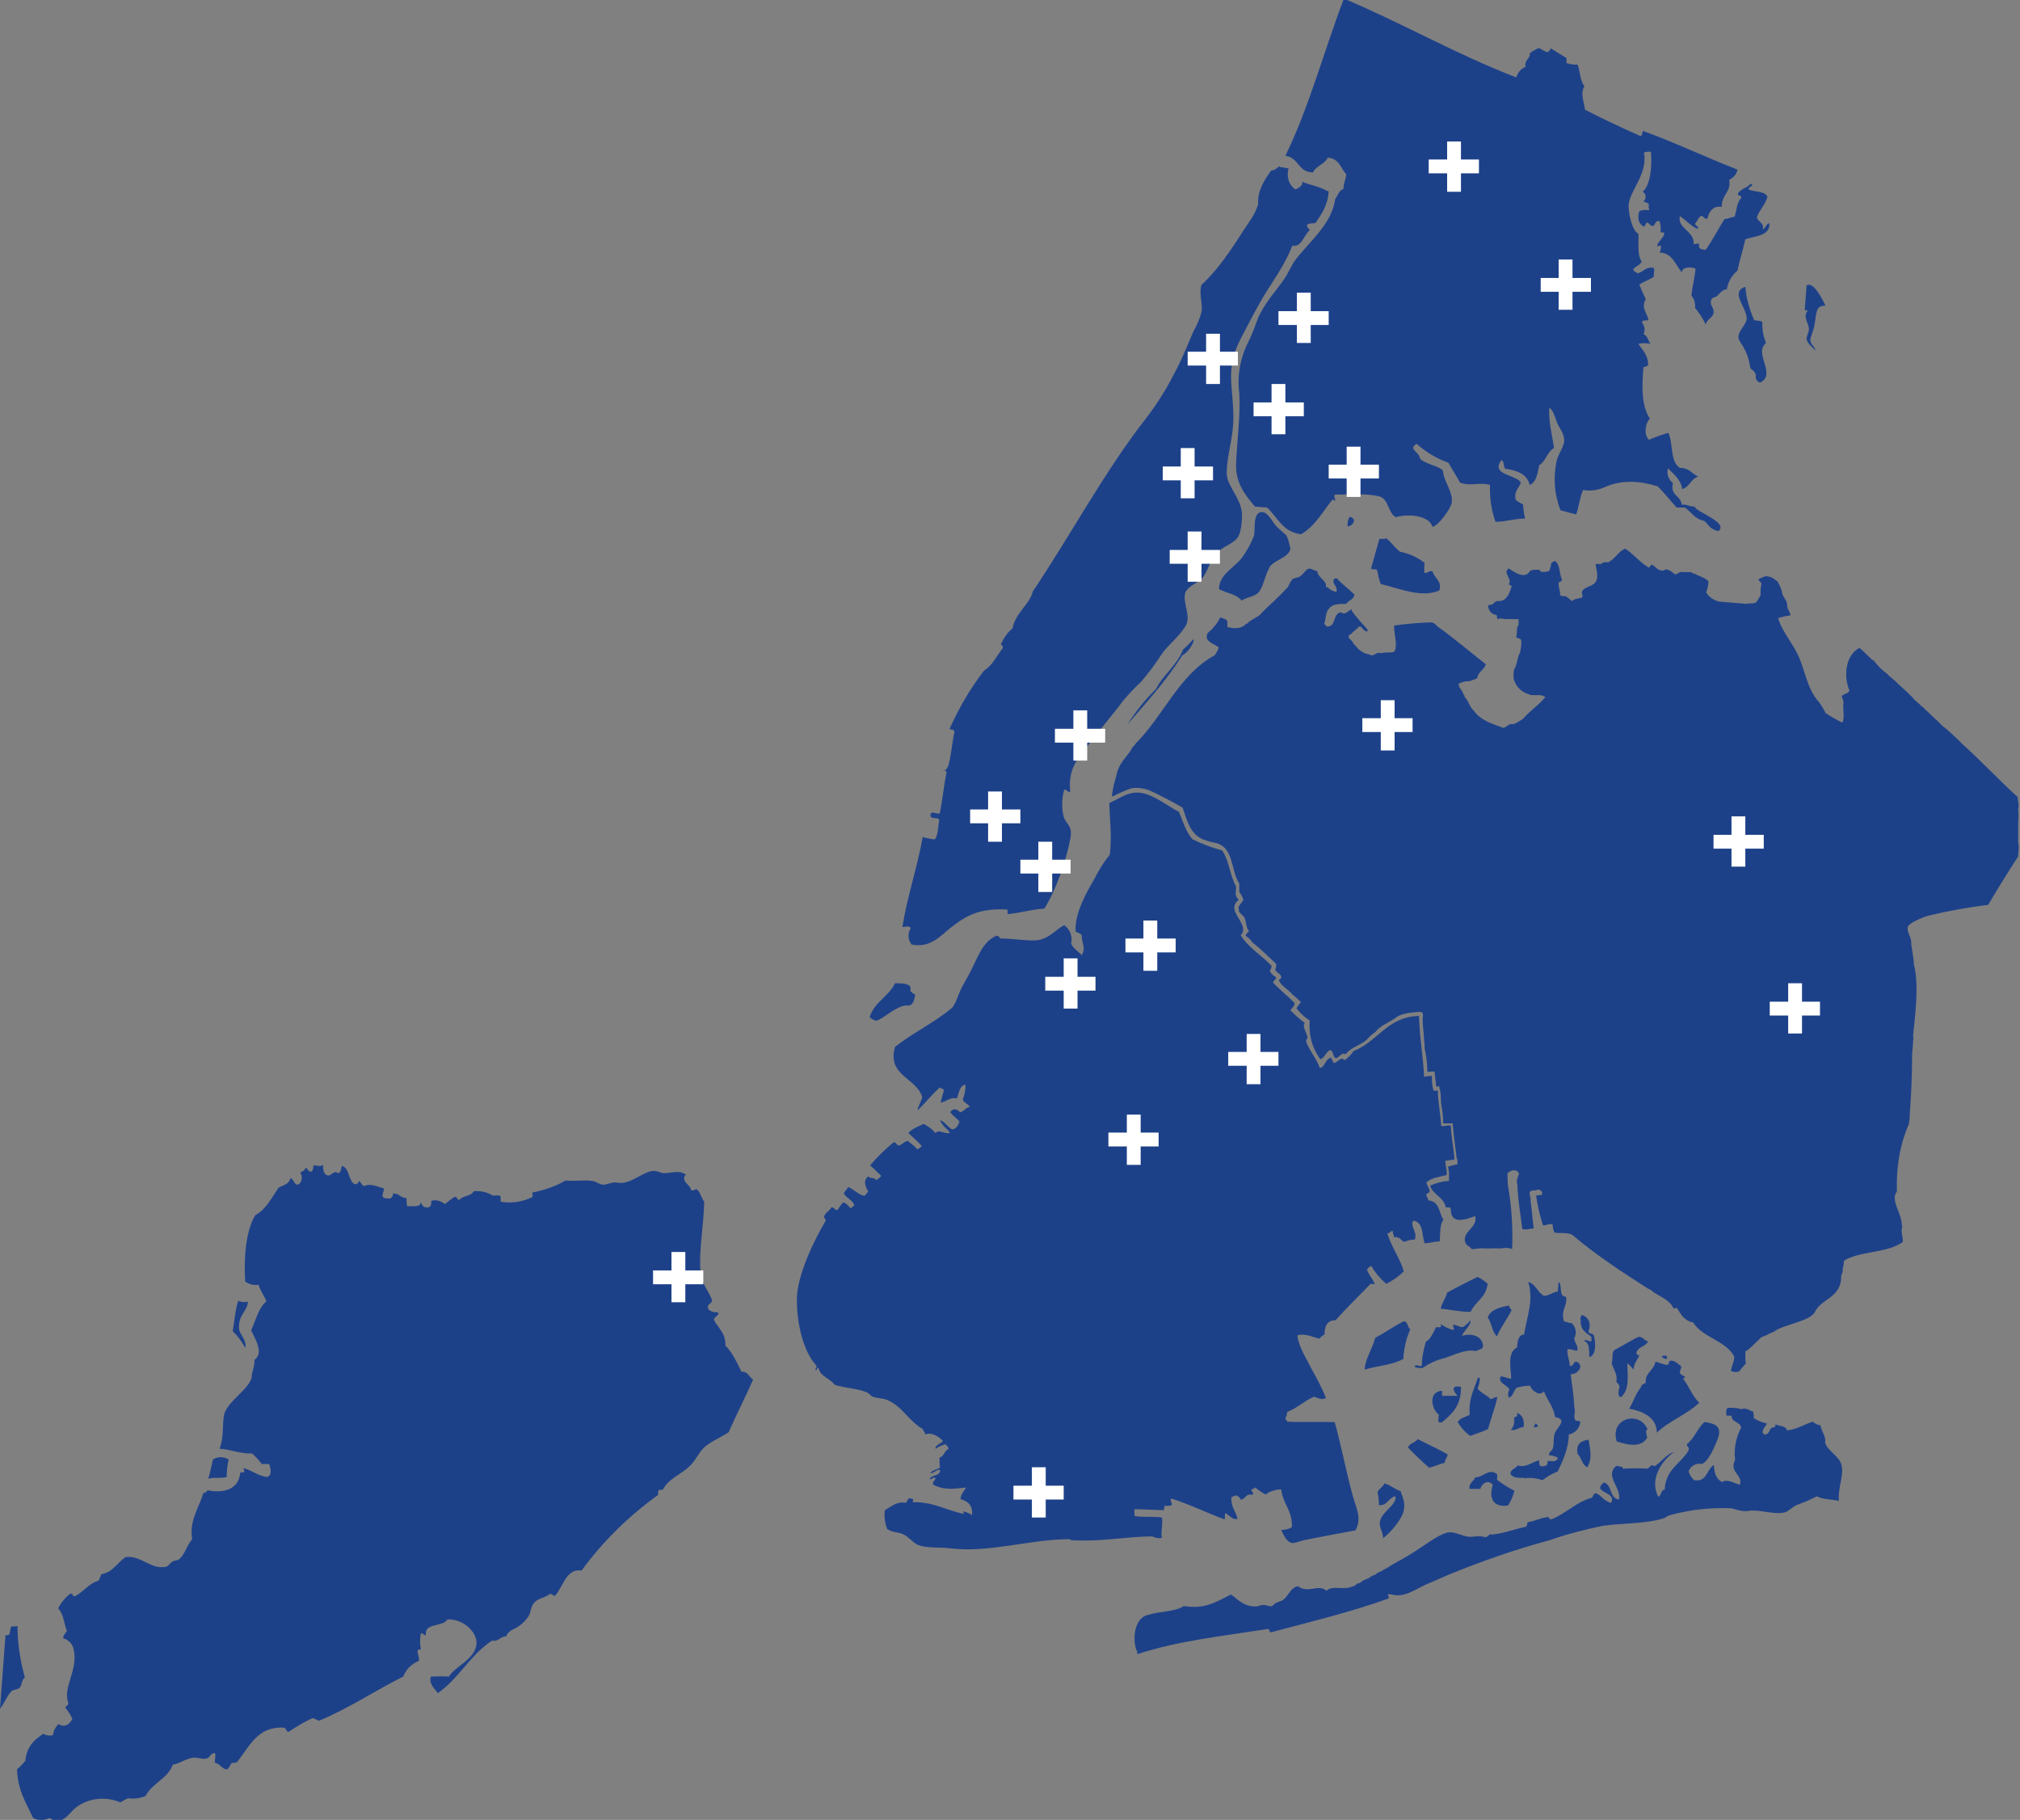 <?xml version="1.0" encoding="UTF-8"?>
<svg id="Layer_1" data-name="Layer 1" xmlns="http://www.w3.org/2000/svg" xmlns:xlink="http://www.w3.org/1999/xlink" version="1.1" viewBox="0 0 438.3 394.8">
  <rect x="0" y="0" width="438.3" height="394.8" fill="#808080" stroke="none"/>
  <defs>
    <style>
      .cls-1 {
        clip-path: url(#clippath);
      }

      .cls-2 {
        fill: none;
      }

      .cls-2, .cls-3, .cls-4 {
        stroke-width: 0px;
      }

      .cls-3 {
        fill: #1d4189;
        fill-rule: evenodd;
      }

      .cls-4 {
        fill: #fff;
      }
    </style>
    <clipPath id="clippath">
      <rect class="cls-2" width="438.3" height="399"/>
    </clipPath>
  </defs>
  <g class="cls-1">
    <g id="map">
      <path id="Path_209" data-name="Path 209" class="cls-3" d="M396.1,66.3c-2.2,0-1.9,1.5-2.4,4.2-.3,1.6-.9,2.7-.9,3.2,0,1.1,1.1,1.5,1.1,2.4-.5-.8-1.8-1.5-1.9-2.6,0-.7.5-1.4.5-2.1,0-1.3-1.3-2.5-.4-3.8.3-.6-.5,0-.5-.5.1-1.7.3-3.5.4-5.2,1.5-.9,3.4,3,4.1,4.4"/>
      <path id="Path_210" data-name="Path 210" class="cls-3" d="M380.6,69.4c.4.3,1.4,0,1.8.5-.1,1.5.2,3.1.8,4.5-2.8,2.3,2.4,6.8-1.3,8.6-.7-.2-1.1-.9-.9-1.6h0c-.2-.8-.7-1.1-1.2-1.5-.2-1.5-.6-2.9-1.3-4.2-.4-.9-1.3-1.8-1.3-2.6,0-1.4,1.7-2.6,1.8-4,0-2.5-3.7-5.7-.3-6.9.2,2.5.9,4.9,1.9,7.2"/>
      <path id="Path_211" data-name="Path 211" class="cls-3" d="M292.9,112.1c1.5.4.9,1.9-.5,2.1,0-.7,0-1.5.5-2.1"/>
      <path id="Path_212" data-name="Path 212" class="cls-3" d="M275.5,123.1c-1.1,1.7-1.3,4.2-2.5,5.5-.9.9-2.5.9-3.6,1.7-1-1.4-3.3-1.6-4.9-2.5,0-3.1,3.1-4.5,4.9-6.7,1.1-1.5,2-3.1,2.7-4.9.3-1.4-.3-4.8,1.5-5.1,1.4-.2,2.2,1.7,3.2,2.9,1,1.1,2.2,1.9,2.4,2.3.4.9.6,1.8.8,2.7-.3,2-3.5,2.4-4.6,4.1"/>
      <path id="Path_213" data-name="Path 213" class="cls-3" d="M309.1,122.2c-.1.7-.1,1.4,0,2.1.8,0,.9-.5,1.7-.4.4,1.5,2.2,2.2,1.5,4.2-4,1.7-8.7-.5-12.7-1.4-.4-1-.6-2-.8-3-.1-.4-1.1,0-1.3-.4.6-2.1,1.2-4.3,1.8-6.4h1c.2,0,.3,0,.4-.2,1.2.9,1.9,2.1,3.1,3,2,.4,3.8,1.2,5.4,2.5"/>
      <path id="Path_214" data-name="Path 214" class="cls-3" d="M288.7,229.1c.2.5.4,1.1.7,1.5.8,0,1.6-1.6,2.3-.6.8-.5,1.5-1.2,2-2,5.2-2,7.4-7.5,14.2-7.6.1,4.6.9,8.7,1.1,13.2.5-.1,1.1-.2,1.7-.2,0,1,0,2,.3,3,0,.4.7.1,1,.2,0,2.7.6,5,.7,7.6.3.3,1.4-.2,2.1,0,.1,2.5.6,4.8.8,7.3-.6.2-1.4.2-2,.3,0,1.2.4,1.9.3,3.1-1.6.4-3.3.6-4.4,1.6.1.6.5,1.1.7,1.7.1.8-.6.5-.7.9,0,.6.4.8.4,1.3,2.5.2,2.3,2.7,3.3,4.2-.8,1-.7,3-.8,4.7-1.2,0-2.1.4-3.3.4-.6-1.8-.2-4.5-2.4-4.9-.9,1.1.9,2.3.3,4.1-.8,0-1.6.2-2.3.5-.8-.3-.9-1.2-2.2-1,0-.5-.4-.7-.2-1.3-.8-.2-.6.6-1.3.4.9,3,2.7,5.3,3.6,8.3-1.1,1.1-2.4,2-3.8,2.7-1.3-1.1-2.4-2.4-3.2-3.8-.6,0-.7.5-1,.7.4,1.2,1.3,2,1.7,3.2-.6,0-.5-.2-1,0-2.5,2.6-5.1,5.1-7.5,7.8-1.7,0-2.4,1.1-2.4,3.1-.5.2-.8.6-1.2.9-1.5-.4-3.1-1.2-4.7-.7.3,2.6,2.1,5.2,3.2,7.5,1.1,1.9,2.1,3.9,3,6-.7.7-1.8,0-2.6-.2-2.1.9-3.7,2.5-5.8,3.3,0,.5-.2,1-.4,1.4,0,.3.4.4.4.7,3.6.2,6.8,0,10.3.1,1.4,4.9,2.4,10.5,3.9,15.9.7,2.7,2.1,4.9.6,7.6-2.9.5-7,1.3-10.6,2-1.2.2-2.6.9-3.3.7-1.1-.3-1.8-1.9-2.2-2.8.8,0,1.7-.2,2.3-.6.2-3.6-2-5.1-2.3-8.2-1.2,0-2.4.4-3.4,1.1-.8-.4-1.5-.9-2.2-1.5-.3,0-.2.4-.7.3-.6.5.7.8,0,1.3-1.5-.4-1.4,1-2.5,1-.2-.5-.6-.8-1.1-.9-.3.1-.6.3-.9.4-.2,2.1,1,3,1.3,4.7-1,.3-1.8-.8-2.5-1.2-.4,0-.1.9-.3,1.3-3.9-1.4-7.4-3.2-11.5-4.5-.6.3.4,1.1-.1,1.5-.4,0-1,.2-1.3,0-.2.3-.3.6-.2,1-2.2,0-4.3-.2-6.4-.2-.2.6,0,.9,0,1.5,2.1.3,3.8,0,5.9.3.3,1.2-.3,3.2,0,4.4-.7.2-1.5,0-2.1-.3-4.5,0-9.7.9-14.6.9s-2.4-.3-3.6-.3c-8.7.1-17.2,3-25.5,2-2.4-.3-5.1,0-7-.7-1.1-.4-2.1-1.8-3.4-2.4-1.2-.5-2.2-.3-3.4-1.1-.5-1.3-.7-2.7-.5-4.1,1.4-.7,2.3-1.9,4.5-1.6.5-.2.3-1.2,1.2-.9.7,0,.4.5.3.8,4.2-.2,7.3,1.7,11,2.5.5,0-.4-.5.2-.5.6.2,1.2.4,1.7.8.2-2.1-.8-3-2.5-3.5.1-1.1.8-1.7,1.2-2.5-2.6.3-5.1.6-7.2-.7,0-.6.4-.8.6-1.3-.3-.5-.8.3-1.3.2.4-1.1,2.2-.5,2.3-2-.6-.3-1.3.7-2.2.7.5-.7,1.6-.8,2.2-1.3-.3-.8,0-1.1-.2-2,1.3-.7.9-1.3,2-2,0-.6-.5-.6-.6-1-.8.2-1.5.5-2.2,1-.2-.8,1.2-1.1,1.6-1.7-1-1.1-2.7-2-3.8-1.4-.1-.5-.4-.7-.6-1.2-3-1.7-4.4-4.9-7.7-6.3-.9-.4-2-.3-3.1-.7-.5-.2-.8-.7-1.2-.9-2-.9-4.7-.9-7.1-1.7-1-1.4-3.2-1.8-3.5-3.7-.3,0-.4.4-.5.6-.5-.3.3-.6,0-1.1-2.7-2.9-4.2-8.8-4.2-14.2s3.8-13,6.2-17.1c.2-.6-.4-.5-.3-1,.3-.9,1.2-1.2,1.6-2,.7,0,.6.6,1.3.6.4-.6.8-1.2,1.3-1.7.6.3,1.1.7,1.5,1.3.4,0,.5-.5.9-.6-.4-1.2-1.7-1.5-2.3-2.6.2-.6.7-.8.9-1.4,1.3.5,2.3,1.7,3.5,1.9.4,0,.4-.7.9-.8-.5-1.1-1.3-2.4,0-3.4.7.7,1.1,0,1.7.8.4-.2.8-.5,1.1-.9-.8-.8-1.6-1.6-2.4-2.3,1.5-1.8,3.3-3.5,5.1-5,.6,0,.6.6,1.1.7.8-.2,1.2-.9,2-1,.6.6,1.5,1.1,2,1.8.4-.1.8-.4,1-.7-.9-1-1.9-1.9-2.9-2.8.8-1,2.2-1.4,3.3-2,1,.5,1.9,1.2,2.6,2,.8-.9,1.6.2,3.1,0-.2-.7-1.8-1.6-2.1-2.8,1.1.4,1.6,1.5,2.6,2,.9-.1,1.3-.9,1.6-1.7-.6-.7-1.4-1.2-2-2,.5-1,1.6-.7,2.1,0,.9-.2,1.2-1,2.1-1.2-.3-.7-1.3-.8-1.5-1.6.4-1,.6-2.1.6-3.2-1.3.2-1.4,1.8-1.9,3-1.3-.4-2.3.7-3.5.9.2-.9.4-1.7.7-2.6,0-.5-.7-.4-.9-.7-1.7,1.6-3.2,3.4-4.8,5,0-.8.8-1.9,1-2.9-1.2-4.2-7.7-4.6-5.9-10.9,3.8-3,8.6-5.3,12.3-8.4.8-.7,1.4-2.9,2.1-4.3.6-1.2,1.3-2.3,1.9-3.5,1.6-3,2.6-6.6,5.7-7.9.7-.1.5.6,1.1.6,2.7,0,5.1.5,7.3.4,2.8-.1,4.4-2.3,6.3-3.3,1.3.9,1.9,2.5,1.5,4,.5,1.1,1.5,1.6,2.3,2.5,1-1.6,0-2.5,0-4.4-.4-.3-.8-.5-1.3-.7-.3-3.9,2.4-8.6,4.1-11.5.9-1.8,2-3.6,3.3-5.2.5-4,0-7.2-.1-11.2,2.5-1.1,4.4-2.8,7.4-2.1,2.9.7,5.4,2.9,7.7,4,.9,2.1,1.5,4.4,3,6,2.1,1,4.2,1.8,6.4,2.4,1.5,2.2,1.7,5.5,3,7.8,0,.5,0,1-.1,1.5,0,.5.3,1,.7,1.4-3.2,2.4,2.7,5.3.4,7.7,1.7,2.7,4.5,4.3,6.7,6.6,0,.6-.2.8-.4,1.1.3.6.8,1.1,1.4,1.4,0,.5-.5.7-.7,1.1,1.4,1.6,3.2,2.9,4.7,4.5,0,.8-.6,1-.9,1.6,1,1,2,1.9,3.1,2.7-.8,1,1.2,3,.4,3.6-.7.6,2.6,4.7,2.8,6.1,1.1.3,1.2-2,2.5-2.1"/>
      <path id="Path_215" data-name="Path 215" class="cls-3" d="M198.6,215.8c-.2.8-.3,1.8-1,2.2-.5.3-.9,0-1.5.2-2.1.5-4.1,2.5-5.8,3.2-.6,0-1.2-.3-1.6-.8,1.1-3.3,4.1-4.4,5.5-7.3,1.5,0,3.9,0,3.3,1.6.3.4.7.7,1.1.9"/>
      <path id="Path_216" data-name="Path 216" class="cls-3" d="M330.5,320.6c-1.3,0-2,0-2.7-.7-.3-1.1,1.1-1.3,1.5-2,1.9.6,3.1-.8,4.7-1.1-.1.7,0,1.2.4,1.3.9,0,1.5-.1,1.4-1.2,1,.1,2.1.3,2.2-.7-.6-.3-1.3-.5-1.9-.5-.1-.8.7-.8.9-1.7s0-2.3.4-3.2c.6-1.3,2.8-2.9,0-3.4-.3-2.3-1.7-3.6-2.4-5.6-.8,1.2-2.6,0-3-1.2-1,0-1.9.2-2.8.4-.8.5-.8,1.9-1.8,2.2-.3-.8-.2-1,.1-1.8-.5-1-2.5-1.3-1.9-2.8.8,0,1.4.4,2.3.5,0-2-1-5.7,1.3-6.8,0-1,.2-2.8,1.5-2.8.7-4.3,2.1-7.4.9-11.4,1.7.5,2,2.3,3.4,3,1.2,0,1.8-.8,3-.9l.2-2.1c.9.8-.1,3.2,1.6,3.2.4,2-1.3,3-.4,5.4.7,0,.9.4,1.6.3.9.8,1.2,2.2.6,3.3,0,1,1,1.8.6,2.7-.8,0-1.2-.4-2.1-.3-.1,1.5.5,2.3.5,3.6.9.2.7-1,1.5-.9,1.8.8.2,2.8-1.3,2.7.3,2.4.7,4.7.8,7.3.4.9-.4,1.8.3,2.8.3,0,.7,0,1,.2-.1,1.4-1.1,2.5-2.5,2.8,0,2.9-1.3,5.7-2.4,8-1.2.5-2.3,1.1-3.3,1.9-.9-.3-1.9-.5-2.9-.5s-.6.2-1.2,0"/>
      <path id="Path_217" data-name="Path 217" class="cls-3" d="M322.8,278.5c-.4,3.1-2.7,3.8-3.7,6.1-2.3,0-4.3-.5-6.5-.7.3-1.4,1.1-2.2,1.4-3.5,2.2-1.2,4.4-2.3,6.6-3.4.8.4,1.6.9,2.2,1.5"/>
      <path id="Path_218" data-name="Path 218" class="cls-3" d="M328,284.2c-1,2-2.3,3.6-3.2,5.7-1.1-1-1.1-2.9-2-4.1.7-1.8,2.7-2.2,4.6-2.6.1.4.3.7.6,1"/>
      <path id="Path_219" data-name="Path 219" class="cls-3" d="M343.3,285.3c1.1.3,1.8,1.4,1.6,2.6,0,.6-.3.6-.2,1.1.2.3.8.3,1.1.6.4,1.3.7,4.3-.9,4.8-.2-1.1.2-3.1-1.2-3.5.4-.5,1.1.2,1.6.1v-1c-1.2-.9-2.5-1.6-2.3-3.6-.2-.5,0-.7.2-1.1"/>
      <path id="Path_220" data-name="Path 220" class="cls-3" d="M319.1,286.5c0,1.1-1.4,2.1-1.9,3.3,1.8-.6,4.5-.2,4.6,2.3-.2.7-1.1.7-1.6,1-2.2-.5-4.5.8-6.7,1.5-1.8.4-3.4,1.2-4.9,2.2-.5-.1-1.4,0-1.6-.3,0-.7,1,0,1.5-.2,0-1.8.4-3.6.9-5.3.9-.3,1.6-1.9,2.2-3.1.9.1,1.3.1,1-.7.8.6,1.7,1.1,2.7,1.3.5-.2-.2-.7,0-1.1.9,0,1.2.5,2.1.5.6-.4,1.1-.8,1.6-1.4"/>
      <path id="Path_221" data-name="Path 221" class="cls-3" d="M357.6,291c-.5,1.1-2,1.1-2.5,2.3-.1.4.3,1,.6.5,0,.9-1.3,1.8-1.2,3.3-.5-.4-1-1.2-1.4-1.3,0,2.3.6,5.7-1.4,7.3-.8-.2-.5-1.6-.3-2.2,0-.6-.5-.8-.7-1.2.4-1.4-.7-2.8-1-4,.4-1.2-.2-2.5.9-3,1.4-.7,3.9-2.3,5-2.7,1,0,1.1.9,2.1,1"/>
      <path id="Path_222" data-name="Path 222" class="cls-3" d="M306,288.4c-.9,2-1.4,4.2-1.5,6.4-2.3,1.3-5.6,1.5-8.4,2.3.1-2.3,1.7-4.5,2.3-6.9,2.2-1.1,4.1-2.6,6.3-3.6.8.3.7,1.2,1.2,1.7"/>
      <path id="Path_223" data-name="Path 223" class="cls-3" d="M361.6,294.1c0,.3.2.4.1.7-.6,0-.8-.2-1.1-.4,0-.4.6-.3,1-.3"/>
      <path id="Path_224" data-name="Path 224" class="cls-3" d="M357.1,299.8c-.2-1.9,1.8-2.6,2.1-4.4.9.2,1.6.6,2.6.7.4-.1.2-.8.6-.9.9-.2,1.7.7,2.4,1.2,0,.6-.3.8-.3,1.5.3.3.7.6,1.1.7,0,.3-.2.3-.4.5,1.3,1.6,2,3.8,3.5,5.2-2.7,2.6-6.5,3.9-9.2,6.5,0-3.4-3.2-4.7-6-5.2.9-1.5,1.5-3.5,2.6-4.7,0-.6.6-.6.9-.9"/>
      <path id="Path_225" data-name="Path 225" class="cls-3" d="M320.6,298.9h.5c0,.8-.2,1.6-.5,2.3.7,1,2,1.4,2.8,2.3.6,0,.8-.5,1.5-.4-.5,2.4-1.4,4.5-2,6.9-1.2.6-2.6,1-3.9,1.5-1.1-.8-2-1.8-2.7-3,.5-.9,1.7-1.1,2.6-1.6-.3-3.4.9-5.3,1.8-8.1"/>
      <path id="Path_226" data-name="Path 226" class="cls-3" d="M377.5,305.7c.6,0,1-.3,1.5,0,.7,0,.6.5,1.3.4.2.5.3,1,.2,1.5.9.6,1.8,1,2.9,1.2-.3.7-1.6,1.8-.5,2.4.9,0,1-.9,1.4-1.4.3-.2,1.1,0,.9-.8.9.4,2.4.3,2.5,1.3,2.2-.2,3.7-1.3,5.7-1.9.4.5,1,.7,1.6.8.2,1.3,1.3,2.5,1,3.7.5,1.9,3.2,3,3.6,5,.5,2.3-.8,4.5-.6,7.7-1.8-.4-3.5-.3-4.8-1-1.3.7-2.7,1.3-4.1,1.8-1.2.4-2.1,1.6-2.9,1.7-2.1.5-4.8-.5-7.3-.4-1.5.3-2.5,0-4.2-.5-4.5-.2-9,.3-13.4,1.5-.5.1-.9.6-1.4.7-3.9,1.2-8.9,1-13.1,1.6-3.9.8-7.8,1.8-11.5,3.1-7.4,2-14.6,4.5-21.7,7.4-1.7.7-3.4,1.5-5.1,2.2-2.3,1-4.8,3-7.5,2.2-.3,0-1-.3-.8.3.2.2.2.5,0,.6h0c-8,2.9-16.8,5-25.4,7.3-.6,0-.1-.8-.8-.7-9.6,1.5-19.1,2.5-28.1,5.4-.5,0,.2-.8-.3-.7-1-2.9-.3-7.3,2.6-7.8,2.5-.8,5.7-.6,7.7-1.9,4.5.8,7.2-1,10.2-2.5,1.6,1.1,2.7,2.7,5.7,2.6.8-.4,1.7-.4,2.5-.1.8.2,1-.2,1.4-.6.3-.1.7-.3,1-.4,1.8-.5,2-2.9,3.9-3.3,2.3,1.7,4.5-.6,6.2,1,1.2-1.2,3.5-.2,5.3-.8.1,0,.2-.2.3-.1.4-.1.7-.3,1-.6.1,0,.2-.2.3-.1.4-.1.7-.3,1-.6.3-.1.6-.3.9-.4.4-.1.7-.3,1-.6.1,0,.2-.2.3-.1.4-.1.7-.3,1-.6,1.2-.5,2.3-1.2,3.4-1.9,2.1-1.1,4.1-2.3,6-3.6,1.6-1,4.4-3.2,6.3-3.3,1.4,0,2.8.9,4.3,1,1.1,0,1.9-.3,3.1,0,1,.3.8-.8,1.8-.5,2.7-.3,4.9-1.2,7.3-1.7.3-.1.2-.7.4-1,1.7-.2,2.8-1,4.5-1.1.1.2.2.5.6.5,3.1-1.2,5.2-3.6,8.5-4.6.6,0,.5-.9,1.1-1.1,1.4.5,1.8,1.8,3.4,2.1.9-1.9-1.8-2-2.4-3.1,0-.7.4-.9.8-1.3,1.9.5,1.1,3.4,3.3,3.7.5-2.7-3.2-5.1-.6-7.3.5,0,.8.2,1.1.2.5-.2,0,.5.6.4,1.6-.1,3.3-.1,4.9,0,.7,0,.8-1.2,1.7-.5,1.4-.9,2.8-2.8,4.2-3.1-2.5,1.8-5.4,5.8-3.4,9.7.8-.2.5-1.6,1.4-1.5.2-4.6,3.6-5.7,5.2-8.6.2-.7-.4-.8-.4-1.3,1.6-1.2,2.3-3.4,3.8-4.8,3.7.4,3.8,1.9,2.4,4.9-.8,1.8-1.6,3.5-2.9,4.2-1.2-.3-2.5.4-2.9,1.6.2.7.6,1.4,1.2,1.9,2.8.5,2.7-2.4,4.3-3.3,0,1.7.5,3,1.7,3.7,1.3-.7,2.5.2,3.9.6.8-2.1-2.3-2.7-1.1-5.2.2-.7-.1-1,0-1.6,0-2,.5-3.9,1.4-5.6-.2-1.3-2.1-1.1-2.1-2.6h-1.1c0-.8-.2-1.2.3-1.7.9,0,1.7,0,2.6.2"/>
      <path id="Path_227" data-name="Path 227" class="cls-3" d="M317,301c0,4.3-2.2,5.9-4.3,7.7,0-.2-.4-.2-.6-.2,0-.5,0-1.1.1-1.6-1.6-1.2-2.4-5,.7-5.2v1.1h3.4c-.9-.8-1.7-2.5.8-1.9"/>
      <path id="Path_228" data-name="Path 228" class="cls-3" d="M53.8,282.3c0,2.1-2.3,3-1.9,6.2.4,1.3,1.7,2.4,1.3,3.9-.7-1.3-1.6-2.6-2.7-3.6.4-2.2.5-4.7,1.2-6.6.7.3,1.4.3,2.1.2"/>
      <path id="Path_229" data-name="Path 229" class="cls-3" d="M357.5,310.1c-.7.2-.1,1.2-.1,1.8-1.3,2.2-4.1,1.6-6.6.8-1.6-5.1,5-6.8,6.7-2.6"/>
      <path id="Path_230" data-name="Path 230" class="cls-3" d="M329.2,306.5c1.1.5,1.6,1.4,1.4,3.1-1.1,0-1.6.8-2.8.6.7-.7.9-1.8.7-2.7.4-.1.8-.2.7-.9"/>
      <path id="Path_231" data-name="Path 231" class="cls-3" d="M333.2,308.8c.3,0,.3.5.6.5-.2.3-.5.3-1,.3,0-.4.3-.5.4-.8"/>
      <path id="Path_232" data-name="Path 232" class="cls-3" d="M342.3,313.9c.3-1.1,1.3-1.4,2.4-1.6.3,2.1.9,4.1-.3,6-1.2-.6-1.2-2.1-2.1-2.9,0-.5-.2-.8,0-1.5"/>
      <path id="Path_233" data-name="Path 233" class="cls-3" d="M314.1,315.4c0,.8-.6,1.1-.6,1.9-1.1.3-2.2.8-3.4,1.1-1.6-1.4-3.2-2.9-4.6-4.4.4-1,1.6-1,2.1-1.8,2.2,1.1,4.4,2.1,6.5,3.3"/>
      <path id="Path_234" data-name="Path 234" class="cls-3" d="M324.8,319.7c.1.4.1.9,0,1.3,1.2.9,2.4,1.7,3.8,2.4-.3,1.1-.7,2.2-1.4,3.2-2.9.4-4.3-1.2-3.3-4.5-1-1.2-2.4-.3-2.7.9h-2.3c-.3-1.2.8-1.6,1.2-2.5,1.7,0,2.9-2,4.6-.8"/>
      <path id="Path_235" data-name="Path 235" class="cls-3" d="M303.9,323.5c.6,1.7,1.3,3.1.3,5.3-1,1.9-2.5,3.6-4.1,4.9,0-1.5-.9-2.3-.7-3.5.3-2.3,3.7-3.6,3.4-5.6-1.5.2-1.7,2.1-3.6,1.9,0-.9-.1-1.9-.3-2.8.3-.8,1.1-1,1.5-1.9,1.4.4,2.2,1.3,3.6,1.7"/>
      <path id="Path_236" data-name="Path 236" class="cls-3" d="M49.6,316.7c-.3,1.2-.4,2.5-.4,3.7-1.1.4-2.8,0-4,.4.4-1.4.7-2.8,1-4.2,1.1-.7,2.4-.6,3.4,0"/>
      <path id="Path_237" data-name="Path 237" class="cls-3" d="M1.2,354.7c1.3.4.8-1.3,1.3-1.9.6.2,1.1-.2,1.3,0,0,3.8.6,7.5,1.6,11.1-.7.5-.6,1.6-1.1,2.2-.5.5-1.3.4-1.7.7-.9.7-1.7,2.8-2.6,3.9.4-5.4.8-10.8,1.2-16.1"/>
      <path id="Path_238" data-name="Path 238" class="cls-3" d="M380,40c.8.2-.7.5-.6,1.1,1.3.6,3.6.3,4.1,1.6-.5,1.8-1.7,2.8-2.3,4.4.2,1.1,1.6,1.1,1.3,2.7.6-.3.7-1.2,1.4-1.4.3,2.8-3.2,2.8-5.2,3.5-.5,2.3-1.2,4.4-1.7,6.8-1.2,1-2.1,2.5-2.3,4.1-1-.2-1.8,1.3-2.4,1.6-.4.2-1,0-1.1,1.2,0,.8.8,1.4.6,2.3-.2,1.1-1.5,1.4-1.7,2.5-.6-1.3-1.4-2.5-2.3-3.6.1-1-.2-1.9-.8-2.7.2-2,.7-3.7.9-5.8-1-.5-2.9-.4-3,.8-1.3-1.6-2.1-4.3-4.8-4.3.2-.4.3-.8.3-1.3s-.8,0-.8,0c-.1-.9,1.2-1.7,1.5-2.7.2-.6-.7-.2-.8-.5.1-.8,0-1.6-.2-2.3-1.2-.3-.8,1.1-1.6,1-.7,0-1-1.7-1.7.2-1.2-.5-1.6-1.7-1.1-3.4.7-.3,1.4-.3,2.1-.2.2-.3-.3-.6,0-1.1,0-.6-1-.5-1.2-.9.7-.3.6-1.7-.2-2,1.8-1.4,2.1-6,1.8-8.7-.5,0-1,0-1.5.2.9,4.5-2.9,8-3.3,11.2-.2,1.4.7,5.9,2.1,6.4.1,2.1-.3,4.6.7,6-.3.9-1.3,1-1.8,1.7,0,.5.6.6.9.9,1.3-.3,1.8-1.5,3.5-1.2.3.4,0,1.3,0,2-1,.6-2.1,1-3.1,1.6.4,1.1.9,2.2,1.4,3.2-1.1,1.9.3,3,.6,4.5-.3.3-1.4-.2-1.4.6.6.7.7,1.7.3,2.5.9.3,1,1.4,1.5,2.1-.9-.2-1.8-.2-2.6,0,.9,1.4,2.2,2.5,2.1,4.7-.3,0-.5.4-1,.3-.4,4.5-.4,8.6,1.4,11.2-1,1-1.4,3.5-.2,4.6,1.4-.6,2.8-1.1,4.2-1.5,1.1,2.3.3,6.2,2.5,7.6,2.1,0,2.6,1.3,4,1.9-1.6.4-1.9,2.3-3.5,2.7-.3-2.1-1.8-3.2-3.1-4.5-.3,1.2.1,2.4,1.1,3.2-.7,2.8,1.8,2.7,1.9,4.7,1.1-.2,1.4.4,2.8.4.3,1.2,7.4,3.4,5.2,5.3-1.7-.2-2.2-1.4-3.1-2.2-2.1-.4-2.8-1.9-4.2-2.9h-1.8c-1.4-1.5-2.6-3.1-4.1-4.6-4.1-1.2-7.5-1.4-11.1,0-1.6.8-3.4,1.1-5.1.8-.7,1.5-.9,3.6-1.5,5.3-1.2-.3-2.2-.6-3.4-.9-1.3-3.3-1.6-6.9-.9-10.4.3-1.8,1.7-3.3,1.7-4.8s-1.1-2.7-1.5-3.7c-.5-1.2-.7-2.5-1.7-3.4-.3,2.8.6,6,1,8.8-1.5.8-1.8,2.9-3.2,3.7-.4,1.8-.6,3.7-2.1,4.3-.5-2.4-2.9-3.2-5.3-3.5-.4-.5-.2-1.6-.8-1.9-2.5,3.3,3.2,3.1,4.2,4.9-.4,1.2-1.4,1.7-1.2,3.5.3.7,1.1.8,1.7,1.3,0,1,.2,2,.4,3-2.4,0-4.1.7-6.4.7-.9-2.5-1.3-5.2-1.2-8-2.4-.7-4,.4-6.5-.5-.8-1.5-1.7-2.8-2.5-4.3-2.5-.9-4.9-2.3-6.9-4.1-1.6.9-.3,1.4.5,2.5.1.2.2.7.3.8,1.4,1.2,4.1,1.5,4.9,2.5.1,2.3,2.2,4.5,1.9,6.9-.1,1.2-2.9,5.1-4.2,5.3-.6-2.5-5.4-2.9-7.9-2.1-1.8-.9-1.5-3.9-3.6-4.5-2.6-.7-6.5-.4-9.6-.4-.5.3.1.8,0,1.3-.3,0-.3-.2-.6-.2-2.1,2.6-3.8,5.8-6.8,7.5-4.1-.5-5.1-3.8-7.4-5.8l-2.6-.2c-2.1-2.5-4.2-5-4.1-9.2.2-5.2,1-10.8.7-15.4-.5-3.8.2-7.7,2-11.2.8-1.6,1.4-3.3,2-4.9,1.3-3.2,3.8-5.9,5.5-8.3,1-1.3,1.6-3,2.6-4.4,2.7-3.7,8-7.8,8.7-13.3.6-.8.8-1.9,1.8-2.2,0-1.2.5-2,.6-3.2-1.2-1.3-1.5-3.4-4-3.6-.7,1.5-2.5,1.7-3.2,3.2-3.3,0-3-3.2-6-3.6,5.1-10.4,8.4-22.8,12.7-34.1,12.8,5.4,24.2,12,37.4,17.1.3-1,1-1.9,2-2.3-.3-1.5,1.2-1.9.9-2.9.6-.5,1.3-.9,2.1-1.2.4.4,1.1.6,1.6.9.6,0,.6-.4.9-.8l3.4,2.1v1.1c.8.2,1.6.4,2.4.3.6,1.5.5,3.5,1.5,4.7-1,1.6,0,3.6.1,5.1,3.9,2,7.9,3.9,12,5.7.5,0,.4-.8.6-1.1,7.1,2.6,13.6,5.7,20.5,8.4-.2,1-.9,1.8-1.8,2.2.5,2.7-1.7,3.2-1.6,5.9-2.1-.4-2.9,1.4-3.1,2.5-.4.3-.9-.4-1.3-.6-.7.3-.9,1.2-1.4,1.7,0,.6.8.4.6,1.2-1.6-.7-2.5-1.9-3.9-2.8-.6,2.7,3.1,3.1,3,6,.6.2.6-.2,1.2,0-.3,1.1.4,1.2,1.4,1.3,1.5-2.1,2.7-4.5,4.1-6.7.8,0,1.4-.4,2.2-.5.4-1.4.5-3.2,1.4-4,.2-.7-.8-.4-.7-1,.6-1.1,2.1-1.2,2.8-2.2"/>
      <path id="Path_239" data-name="Path 239" class="cls-3" d="M288.3,41.5c-.2,3.2-1.6,4.9-2.8,6.8-.5.3-1.3,0-1.8.4-.4.8.8,1,.4,1.3-1.2,1.1-1.7,3.7-3.7,3.3-1.7,4.5-4.6,8.1-7,12.3-.9,1.6-1.9,3.5-2.9,5.4-1.4,2.8-2.9,5-3.3,8.9-.4,3.8.8,8.3.3,13-.3,3.4-1.5,7.3-1.3,10.2.3,2.6,3.1,5.1,3.3,8.4,0,1.7-.2,4.3-1.1,5.3-1.1,1.3-3.2,1.8-4.5,3.3-1.5,1.6-1.9,4.2-3.2,5.5-1.1,1-2.8,1.5-3.5,2.9-.7,2.4,1.4,5.2,0,7.4-1.3,2.1-3.5,3.8-5,5.8-1.4,2.2-2.9,4.2-4.6,6.2-1.4,1.3-2.7,2.7-3.9,4.1-2.2,3-4.7,5.8-7.1,9-2.2,3-4.9,5.2-4.4,10.6-.1.7-.7-.4-1.3-.3-.5,1.9-.6,3.9-.1,5.9.5,1.6,1.9,1.8,1.5,4.4-.9,5.1-3.3,11.8-5.7,15.5-2.8.2-5.1.9-7.8,1.2-.4-.1,0-.9-.3-1-6.2-.3-9,1.4-12.4,4.1-2.1,1.7-4.3,4.3-8.3,3.5-.8-1-.9-2.4-.2-3.5-.2-.7-1.3-.3-1.8-.3,1.1-6.9,3.2-12.7,4.4-19.5.8.2,1.7.4,2.6.5.8-.8.7-2.8,1-4.2-.2-.8-2,0-1.9-1.1,0-1,1.4-.2,2-.3.6-2.9.9-6.1,1.5-9.1-.3-.2-.6-.3-1-.2,1,.2,1.4-1,1.6-2,.4-1.7.7-4.9,1.1-6.3,0-.6-.5-.7-1.1-.7,2-4.5,4.5-8.8,7.5-12.7,1.8-1.1,2.7-3.1,4-4.8.4-.7-.6-.9-.3-1,.6-1.3,1.4-2.5,2.5-3.4.7-3.5,3.7-5.1,4.4-8,8.2-12.2,15.6-26.1,24.6-37.6,2.3-3,4.4-6.3,6.1-9.7,1.6-2.9,2.6-5.5,4.1-9,.8-1.4,1.4-2.8,1.8-4.3.3-2.1-.6-3.8,0-5.9,3.3-3,6.4-7.5,9.1-11.8,1.3-2,2.4-3.2,3.2-5.7-.2-3.1,1.5-5.4,2.8-7.3.6,0,1.2-.4,1.7-.9.5.3,1.6.2,2.1.5-.5,1.7,0,3.5,1.5,4.5.6-.3,1.8-.9,1.4-1.7,1.2.6,4,1.1,5.4,2"/>
      <path id="Path_240" data-name="Path 240" class="cls-3" d="M258.9,138.7c.2,0,.1.2.1.3-.4,1.3-1.3,2.5-2.5,3.2-3.5,5.6-7.8,10.2-11.9,15,1.8-2.8,3.8-5.4,6.2-7.7,1.6-3.2,4.5-5,5.9-8.6.8-.7,1.6-1.5,2.3-2.3"/>
      <path id="Path_241" data-name="Path 241" class="cls-3" d="M148.6,255c-.7,1.5,1.2,2,1.4,3.2.7.2.7-.3,1.2-.2.8.7,1,1.9,1.6,2.7-.1,5.2-1.2,10.7-.8,15.2.2,2.6,1.8,4.2,2.5,6.1,0,.9-.9.7-.9,1.6.1,1,1.6,1.1,2.2,1.1.3.8-.8.8-.9,1.6.9,1.8,2.6,2.9,2.5,5.6,1.6,1.6,2.5,3.7,3.5,5.7,1.3-.2,1.6,1.1,2.5,1.7-1.7,3.9-3.6,7.5-5.3,11.4-1.6,1.1-3.7,1.9-5.2,3.2-1.3,1.2-2,3-3.3,4.2-1.9,1.8-4.6,2.7-5.8,5.1h-.8c-.2.1-.2.6-.2,1.1-6.4,4.6-12,10.1-16.6,16.4-3.4-.5-4,3.6-5.8,5.5-.5,0-.5-.5-1.1-.4-1,.8-2.6.9-3.4,1.9-.8.9-.7,2.1-1.2,2.9-.6.9-1.4,1.7-2.3,2.3-.9.6-2,.7-2.6,2.1-1.4,0-1.5,1.2-3,.9-4.7,3-7.3,8.3-11.8,11.4-.7-1-2-2-1.5-3.6,1.3,0,2.6-.1,3.9,0,1.3-2.2,5.9-3.8,6-7.3,0-2.3-2.7-5.2-6.3-5.1-1,1.7-5,.7-4.7,3.3-.3.5-.5-.5-1.1-.2-.2,1.1-.2,2.2,0,3.3,0,.3-.7,0-.7.4,0,.8.4,1.3.3,2.2-1.5.6-2.8,1.8-3.4,3.4-6.2,3.1-11.8,6.9-18.3,9.6-.4-.2-.9-.4-1.3-.6-1.9.8-3.6,1.9-5.3,3-.5-.1-.5-.7-.9-.9-6-.4-7.6,4.3-10.4,7.6-.5-.2-.5.2-1,0-.3.5-.6,1-.9,1.4-1.1.2-1.6-1.2-2.8-1.4,0-.7.3-1.7,0-2.1-1,0-.9,1-1.9,1.2-.8.2-1.8-.3-2.8-.2-1.6.2-3.1,1.4-4.4,1.5-1.2,3.2-4.4,3.9-5.9,6.8-1.2.5-2.5.7-3.8.5-.6.2-1.1.6-1.7.9-3-1.3-6.5-1-9.2.8-1.7,1.1-2.6,3.4-4.8,3.2-.5-.1-.9-.3-1.3-.6-1.1.5-2.5.6-3.6,0-1.5-3.2-3.4-6.1-3.5-10.6.7-.5,1.2-1.2,1.8-1.8.3-3.2,2-4.6,3.9-5.9.6.4,1.4.5,2.1.3.1-.9.5-1.7,1.2-2.4,1.4.9,2.4,0,3-1.1-.4-.9-.9-1.7-1.5-2.4,0-.6.7-.4.6-1.1-1.2-3.4,2.2-7.2,1.2-11.5-.2-1.2-1.1-2.2-2.3-2.5,0-.7.5-1,.8-1.6-.6-1.6-.7-3.7-1.9-4.9.7-1.3,1.6-2.4,2.7-3.2.6,0,.4.6.9.6,1.9-.9,3-2.8,5.2-3.4.2-.5.4-.9.6-1.4,2.4-.4,3.5-2.5,5.2-3.7,3.4-.5,5.4,2.7,8.7,2.1.6,0,.9-.8,1.6-1.2.4-.2,1.1-.2,1.3-.4,1.3-1,1.8-3.2,2.9-4.4-.7-4,1.5-6.8,2.4-10,.5,0,.7-.4,1-.6,3.4.7,6.6-.2,7-3.6,0-.6.7-.1.9-.4,0-.3,0-.6-.3-.8,1.6.2,3.4,1.8,5.3,1.9,1.1-.3.7-2,.4-2.8h-1.6c-.6-.8-1.3-1.6-2.1-2.3-2.8.1-5-1-7.1-1,1-2.2.6-5,1-7.3.6-2.9,5.2-5.4,6-8.1,0-1.6.7-2.2.6-3.9,2.2-1.5,0-4.8-.7-6.4,1-2.2,1.6-4.9,3.3-6.3-.5-1.3-1.3-2.2-1.7-3.6-1,.2-2.1-.1-2.9-.7-.3-4.5,0-10.8,2.2-14.4,2.3-1.2,3.5-3.7,5-5.9.9-.6,2.3-.7,2.6-2.1.8.2.7,1.1,1.4,1.4,1.1,0,1.4-1.9.7-2.6.4-.3,1.1-.4,1.2-1.1.5.2.5.8,1.1.9.5-.1.6-.7.6-1.4.7,0,1.9.4,2.1-.2,0,1,0,2.2,1.1,2.4.9,0,1.1-1.2,2.2-.5.6-.1.6-1,.8-1.6,1.7.6,1.3,3,2.7,4,.5,0,.9-.2,1-.7h0c.5.2.5,1,1.2,1.1,1.2-.7,2.9.2,4.2.5,0,.7-.3,1-.3,1.6s.9.6,1.6.6c.5-.2.7-.6.7-1.1,1.4,0,1.6,1,2.9,1,0,.6,0,1.2.2,1.8,1-.2,2.8.4,2.9-.9.3.6.5,1.3,1.7,1.1.5-.1.6-.7.6-1.4,1-.3,2.1,0,2.9.7.8-.5,1.4-1.2,2.3-1.6.4.1.4.7.9.7.7-1,2.5-.7,3.1-1.9,1.5-.1,2.9.2,4.2,1,.5-.1,1-.1,1.5,0,.3.3,0,1.1.2,1.3,2.3.4,4.7,0,6.8-1,.2-.5,0-.6,0-1,2.5-.5,5-1.3,7.2-2.6,2.4.2,4.1-.2,5.9.1.7.1,1.4.7,2.2.8.8,0,1.6-.4,2.5-.5.6,0,1.3.2,1.8.1,2.5-.3,4.6-2.5,6.8-2.6.8,0,1.5.5,2.3.5,1.5,0,3.3-.8,4.7.4"/>
      <path id="Path_242" data-name="Path 242" class="cls-3" d="M312.4,235.7h-.8c0-1.2-.3-2.1-.3-3.2-.7-.2-1.3.2-1.6-.1,0-1.6-.2-3.1-.5-4.6-.2-.6,0-1.5-.2-2,0-1.5-.3-2.9-.3-4.4-.2-.5.6-1.9-.7-1.9-2,.2-4.1.3-5.3,1.4-1.5,1-3.2,1.6-4.3,3-.7.5-1.3,1-1.9,1.7-1.4,1.2-3.4,1.6-4.5,3.1-1-.6-1.5,1-2.2.8s-.3-1.4-1.2-1.7c-.9.4-1.1,1.6-2.1,2-1.8-2.4-2.6-5.4-2.3-8.4-1.1-.7-2.1-1.6-2.9-2.7.3-.4.6-.9.9-1.2v-.2c-.6-.6-1.2-1.1-1.8-1.6-.9-1.1-2.3-1.7-2.9-3,0-.4.6-.3.5-.8-.2-.8-1.2-.9-1.3-1.7.2-.2.2-.7.2-1.1-1.7-1.6-3.3-3.2-5.2-4.7-.3-.6-.9-1-1.4-1.4,0-.6.6-.6.7-1.1-.9-.8-.4-2.8-1.5-3.4-.2-.4-.8-.5-.7-1.2,0-.3-.1-.3-.1-.5.3-.6.8-1,1.1-1.6-.2-.6-.5-1.2-.9-1.7v-1.8c-1.9-2.9-1.1-8.1-5.4-8.9-.7-.1-1.3-.3-1.9-.5-3.3-1-4-4.2-5-7.1-2.3-1.3-4.5-2.5-6.9-3.6-1.3-.6-2.8-.8-4.2-.6-1.4.5-2.8,1.1-4.1,1.8-.3-.3,0-.8,0-1.1.2-1.5.7-2.8,1-4.2.7-2.4,2.4-3.5,3.4-5.5.3-.2.5-.5.7-.8,6-6,9.4-14.9,17-19,.4-.5.7-1,.9-1.6v-.2c-1-.8-3.2-1.2-2.4-3,.4-.5.9-.7,1.2-1.2.7-.7,1.2-1.5,1.6-2.3.6.4,1.7.3,1.5,1.3v.8c1.7.5,3.3.3,4.1-.7h.2c.9-1.1,2.5-1.3,3.3-2.5,1.7-1.7,3.5-3.2,5.1-5,.6-.3.8-1.6,1.5-2.2.3-.2,1.1-.3,1.5-.5,1.2-.8,1.5-2.2,2.7-1.6.4.2.7.3,1.1.4.2,1.3,1.4,1.7,1.9,2.8,0,.4-.1.8.4.7.5.6,1.2.9,1.9,1,.2-1.1-.5-1.4-.7-2.2,0-.6.5-1,.9-.6,1.1,1.2,2.5,2.2,3.7,3.4-.2,1.1-1.3,1.2-1.8,2-1.5,0-3,0-3.7,1-.9.9-.6,2.2-1.1,3.4.4,0,.3.6.8.5,1.8,0,1.1-2.9,2.9-3.1.7.7,1.4-.1,2-.5.2-.2.3-.1.3.2,1,1.4,2.1,2.6,3.3,3.9.2.2.2.5,0,.6h0c-.3,0-.3-.2-.5-.2-.5-.2-.4-.9-1.2-.9-.5.6-1.2,1-1.8,1.7-1.3.5.3,1.3.5,1.8v.2c.6.4.8,1,1.4,1.4.6.5,1.4.9,2.2,1,.9.6,1.3-.7,2.5-.3.8-.3,2,0,2.8-.3.9-1.4-.1-3.8,0-5.7,2.7-.4,5.5-.6,8.2-.7.5.2.9.5,1.2.9,3.7,2.6,7,5.5,10.5,8.2-.4,1.3-1.7,1.6-1.9,3.1-.9.2-1.4.7-2.5.6-.5.1-1,.3-1.5.5,0,1,.8,1.4,1,2.2,0,.2.3.3.3.5v.2c.9.9,1.1,2.3,2.1,3.1,1.3,1.9,3.8,2.7,6.3,3.6.8-.2,1.1-1,2.2-.8.7-.3,1.4-.7,2.1-1.2,1.4-1.7,3.4-2.9,4.8-4.7-.3-.2-.6-.3-1-.4h-1.6c-.3,0-.7,0-1-.2-1.7-.5-2.9-1.8-3.3-3.5,0-.6,0-1.2.1-1.8.8-1.2.6-2.5,1.3-3.7.2-.8.3-1.6.3-2.4s-.7-.7-1.1-.9c.2-.9,0-2.3.5-2.7v-1.3h-2.8c-.5,0-1.4-.3-1.6,0-.4,0-.2-.6-.4-.9-1.1-.1-1.8-1-1.8-2.1.1,0,.3-.1.5-.1.8,0,.8-1,1.9-.8,1.7-.1,2.2-1.7,2.7-3.2,0-.3-.6-.2-.6-.5.8-1.2-1.5-2.5,0-3.4.8.6,3.3,2.4,4.4.8.3-.5,1-.5,1.7-.5s.3,0,.5,0c.4.8,1.3.4,2.1.3.2-.4.3-.7.4-1.1,0-.8.4-.9.9-1.1,1.1.7.9,2.5,1.4,3.7.3.4-.1.9-.6.9v.5c0,.9.4,1.4.3,2.3.3.2.6.3,1,.2.7.2,1,.7,1.6,1.1.5-.6,1.5-.5,2.2-.8.2-.7-.3-1.1.1-1.5.7-1,2.4-.8,3-2.2.4-1.1,0-2.2-.2-3.5.4,0,.5-.2,1,0,.5-.2.8-.6,1.7-.4,1.5-.7,2.2-2.3,3.7-3,1.9,1.2,3.2,3,5.1,4.1h.2c.2-.2.2-.6.5-.6.9.4,1.2,1.3,2.5,1.3.9-.8,1.9.4,2.6.8.6,0,.8-.7,1.7-.5h1.6c.4,0,.3.4.8.3,1,.6,2.4.9,3.1,1.7,0,.8-.2,1.6-.5,2.4.6,1,1.6,1.7,2.8,2l6,.5c.4-.2,1.3,0,1.7-.2h.2c.5-.5.8-1.1,1.1-1.7,0-.7,0-1.3.1-2,.4-1-.6-.8-.5-1.5.5-.2.9-.4,1.4-.6.9,0,1.8.3,2.4,1h.2c.4.7.8,1.4,1,2.2.1,1.4,1.3,1.9,1.2,3.4.1.7.6,1.1.7,1.9-.9.1-1.8.3-2.7.6.8,2.5,2.4,4.5,3.7,6.8,2.2,3.7,2.3,8.3,5.2,11.4.5.7.9,1.4,1.3,2.1v.2c1.2.8,2.4,1.5,3.6,2.1h.2c.5-1.2,0-2.8.2-4.2,0-.5-.2-1-.4-1.5.5-.5,1.4-.5,1.7-1.2-1.4-3.2-.8-7.9,2.3-9.3,0,.2.1.3.3.4.8.8,1.6,1.5,2.4,2.3h.2c.9,1.2,1.9,2.2,3,3,.7.8,1.6,1.3,2.3,2.1,1.1,1,2.2,2,3.2,3,.5.8,1.4,1.2,2,2h.2c.5.7,1.3,1.2,1.8,1.8.8.8,1.7,1.5,2.4,2.3,1.2.9,2.3,2,3.4,3,.4.3.7.8,1.1,1.1,4.1,3.7,7.8,7.7,11.9,11.4,0,1,.4,1.6.1,2.5.1,1,.1,2.1,0,3.1v4.4c.3,1,0,1.6,0,2.9-2.2,3.4-4.4,6.9-6.5,10.5-4.3.5-8.6,1.3-12.8,2.3-1.3.3-4.3,1.6-4.6,2.4-.4,1.2.9,2.4.7,3.8.2,1.5.5,2.9.6,4.5,1.1,4.3.3,10.6-.2,15.4.1.4.1.8,0,1.1,0,.9-.1,1.7-.2,2.6,0,4.8-.2,9.1-.5,13.1,0,.8-.1,1.5-.2,2.3-2,4.6-2.8,9.7-2.6,14.7-1.4,1.6.7,4.4,1,6.5,0,.9.3,1,0,1.8,0,.9.3,1.7.3,2.6-3.3,2.5-9.3,1.9-12.8,4.1,0,.6-.1,1.2-.3,1.8.2.6-.2.9-.3,1.6,0,4.8-4.4,4.7-5.8,7.9-1.5,2-6.7,2.5-8.8,4.1-.5.2-1,.4-1.5.7-.6.3-1.4.4-1.7,1-1,.8-1.8,1.9-3,2.6,0,.9,0,1.8.1,2.6-.4.5-.8.9-1.2,1.4-.2.6-1.5.5-2,.2.1-1.2.7-1.8.7-3.1-1.8-3.5-6.9-4.1-8.9-7.4-2-.4-2.7-1.8-3.5-3.1-.4-.2-.4.2-.8,0-.8-1.8-2.9-2.5-4.5-3.6-.2-.4-.8-.5-1.1-.7-5.6-3.6-11.3-7.3-16.2-11.5-.8-.7-2.7-.4-4-.6-.3-.6-.4-1.2-.4-1.8-1-.2-1.3.3-2.1.2-.7-2.1-1.2-4.3-1.5-6.5.5.2.5-.2,1,0,.8-.3,0-1.4-.7-1.2-.5.3-1.6-.1-1.7.7,0,.7.3,1,.2,1.7.3,1.9.4,4,.7,6-.9,0-1.4.4-2.5.1-.3-2.8-.8-5.4-1-8.3.1-.5-.2-.6,0-1.2-.4-1,0-1.6.3-2.4-.3-1.1-1.6-1-2.3-.3h-.2c0,.9,0,1.9.1,2.8.8,4.6,1.1,9.2.9,13.8-1-.6-2.6,0-3.3-.2-1,0-2.1.1-3.1,0-.8,0-1.5.1-2.3.2-.7-.8-1.3-.8-1.5-1.6-.6-2.3,2.8-3.1,2.2-5.6-2.1.8-5.5,2-5.3-1.7-.2-.2-.7-.2-1.1-.2-.4-2.2-2.8-2.7-3.4-4.7,1.2-.5,2.5-.9,3.8-1h.3v-1.6c0-.5-.1-1-.2-1.5.6-.2,1.3-.4,2-.5.2-.9-.2-1.2-.2-2-.3-2.3-.6-4.6-.8-6.9h-2.1c.1-.6,0-.8,0-1.2,0-.8-.2-1.6-.3-2.5-.3-1.2,0-2.9-.5-4"/>
      <rect id="Rectangle_103" data-name="Rectangle 103" class="cls-4" x="314" y="30.7" width="3" height="10.9"/>
      <rect id="Rectangle_104" data-name="Rectangle 104" class="cls-4" x="310" y="34.6" width="10.9" height="3"/>
      <rect id="Rectangle_105" data-name="Rectangle 105" class="cls-4" x="281.4" y="63.5" width="3" height="10.9"/>
      <rect id="Rectangle_106" data-name="Rectangle 106" class="cls-4" x="277.4" y="67.5" width="10.9" height="3"/>
      <rect id="Rectangle_107" data-name="Rectangle 107" class="cls-4" x="275.9" y="83.3" width="3" height="10.9"/>
      <rect id="Rectangle_108" data-name="Rectangle 108" class="cls-4" x="272" y="87.3" width="10.9" height="3"/>
      <rect id="Rectangle_109" data-name="Rectangle 109" class="cls-4" x="292.2" y="96.9" width="3" height="10.9"/>
      <rect id="Rectangle_110" data-name="Rectangle 110" class="cls-4" x="288.3" y="100.8" width="10.9" height="3"/>
      <rect id="Rectangle_111" data-name="Rectangle 111" class="cls-4" x="257.7" y="115.3" width="3" height="10.9"/>
      <rect id="Rectangle_112" data-name="Rectangle 112" class="cls-4" x="253.8" y="119.3" width="10.9" height="3"/>
      <rect id="Rectangle_113" data-name="Rectangle 113" class="cls-4" x="232.9" y="154.1" width="3" height="10.9"/>
      <rect id="Rectangle_114" data-name="Rectangle 114" class="cls-4" x="228.9" y="158.1" width="10.9" height="3"/>
      <rect id="Rectangle_115" data-name="Rectangle 115" class="cls-4" x="214.4" y="171.7" width="3" height="10.9"/>
      <rect id="Rectangle_116" data-name="Rectangle 116" class="cls-4" x="210.5" y="175.6" width="10.9" height="3"/>
      <rect id="Rectangle_117" data-name="Rectangle 117" class="cls-4" x="225.3" y="182.6" width="3" height="10.9"/>
      <rect id="Rectangle_118" data-name="Rectangle 118" class="cls-4" x="221.4" y="186.5" width="10.9" height="3"/>
      <rect id="Rectangle_119" data-name="Rectangle 119" class="cls-4" x="230.8" y="207.9" width="3" height="10.9"/>
      <rect id="Rectangle_120" data-name="Rectangle 120" class="cls-4" x="226.8" y="211.9" width="10.9" height="3"/>
      <rect id="Rectangle_121" data-name="Rectangle 121" class="cls-4" x="248.1" y="199.7" width="3" height="10.9"/>
      <rect id="Rectangle_122" data-name="Rectangle 122" class="cls-4" x="244.2" y="203.6" width="10.9" height="3"/>
      <rect id="Rectangle_123" data-name="Rectangle 123" class="cls-4" x="270.5" y="224.3" width="3" height="10.9"/>
      <rect id="Rectangle_124" data-name="Rectangle 124" class="cls-4" x="266.5" y="228.2" width="10.9" height="3"/>
      <rect id="Rectangle_125" data-name="Rectangle 125" class="cls-4" x="244.5" y="241.8" width="3" height="10.9"/>
      <rect id="Rectangle_126" data-name="Rectangle 126" class="cls-4" x="240.5" y="245.7" width="10.9" height="3"/>
      <rect id="Rectangle_127" data-name="Rectangle 127" class="cls-4" x="223.9" y="318.3" width="3" height="10.9"/>
      <rect id="Rectangle_128" data-name="Rectangle 128" class="cls-4" x="219.9" y="322.3" width="10.9" height="3"/>
      <rect id="Rectangle_129" data-name="Rectangle 129" class="cls-4" x="145.7" y="271.6" width="3" height="10.9"/>
      <rect id="Rectangle_130" data-name="Rectangle 130" class="cls-4" x="141.7" y="275.6" width="10.9" height="3"/>
      <rect id="Rectangle_131" data-name="Rectangle 131" class="cls-4" x="299.6" y="151.9" width="3" height="10.9"/>
      <rect id="Rectangle_132" data-name="Rectangle 132" class="cls-4" x="295.6" y="155.8" width="10.9" height="3"/>
      <rect id="Rectangle_133" data-name="Rectangle 133" class="cls-4" x="375.7" y="177.1" width="3" height="10.9"/>
      <rect id="Rectangle_134" data-name="Rectangle 134" class="cls-4" x="371.8" y="181.1" width="10.9" height="3"/>
      <rect id="Rectangle_135" data-name="Rectangle 135" class="cls-4" x="388" y="213.3" width="3" height="10.9"/>
      <rect id="Rectangle_136" data-name="Rectangle 136" class="cls-4" x="384" y="217.3" width="10.9" height="3"/>
      <rect id="Rectangle_137" data-name="Rectangle 137" class="cls-4" x="261.7" y="72.4" width="3" height="10.9"/>
      <rect id="Rectangle_138" data-name="Rectangle 138" class="cls-4" x="257.7" y="76.3" width="10.9" height="3"/>
      <rect id="Rectangle_139" data-name="Rectangle 139" class="cls-4" x="256.2" y="97.2" width="3" height="10.9"/>
      <rect id="Rectangle_140" data-name="Rectangle 140" class="cls-4" x="252.3" y="101.2" width="10.9" height="3"/>
      <rect id="Rectangle_141" data-name="Rectangle 141" class="cls-4" x="338.2" y="56.3" width="3" height="10.9"/>
      <rect id="Rectangle_142" data-name="Rectangle 142" class="cls-4" x="334.3" y="60.3" width="10.9" height="3"/>
    </g>
  </g>
</svg>